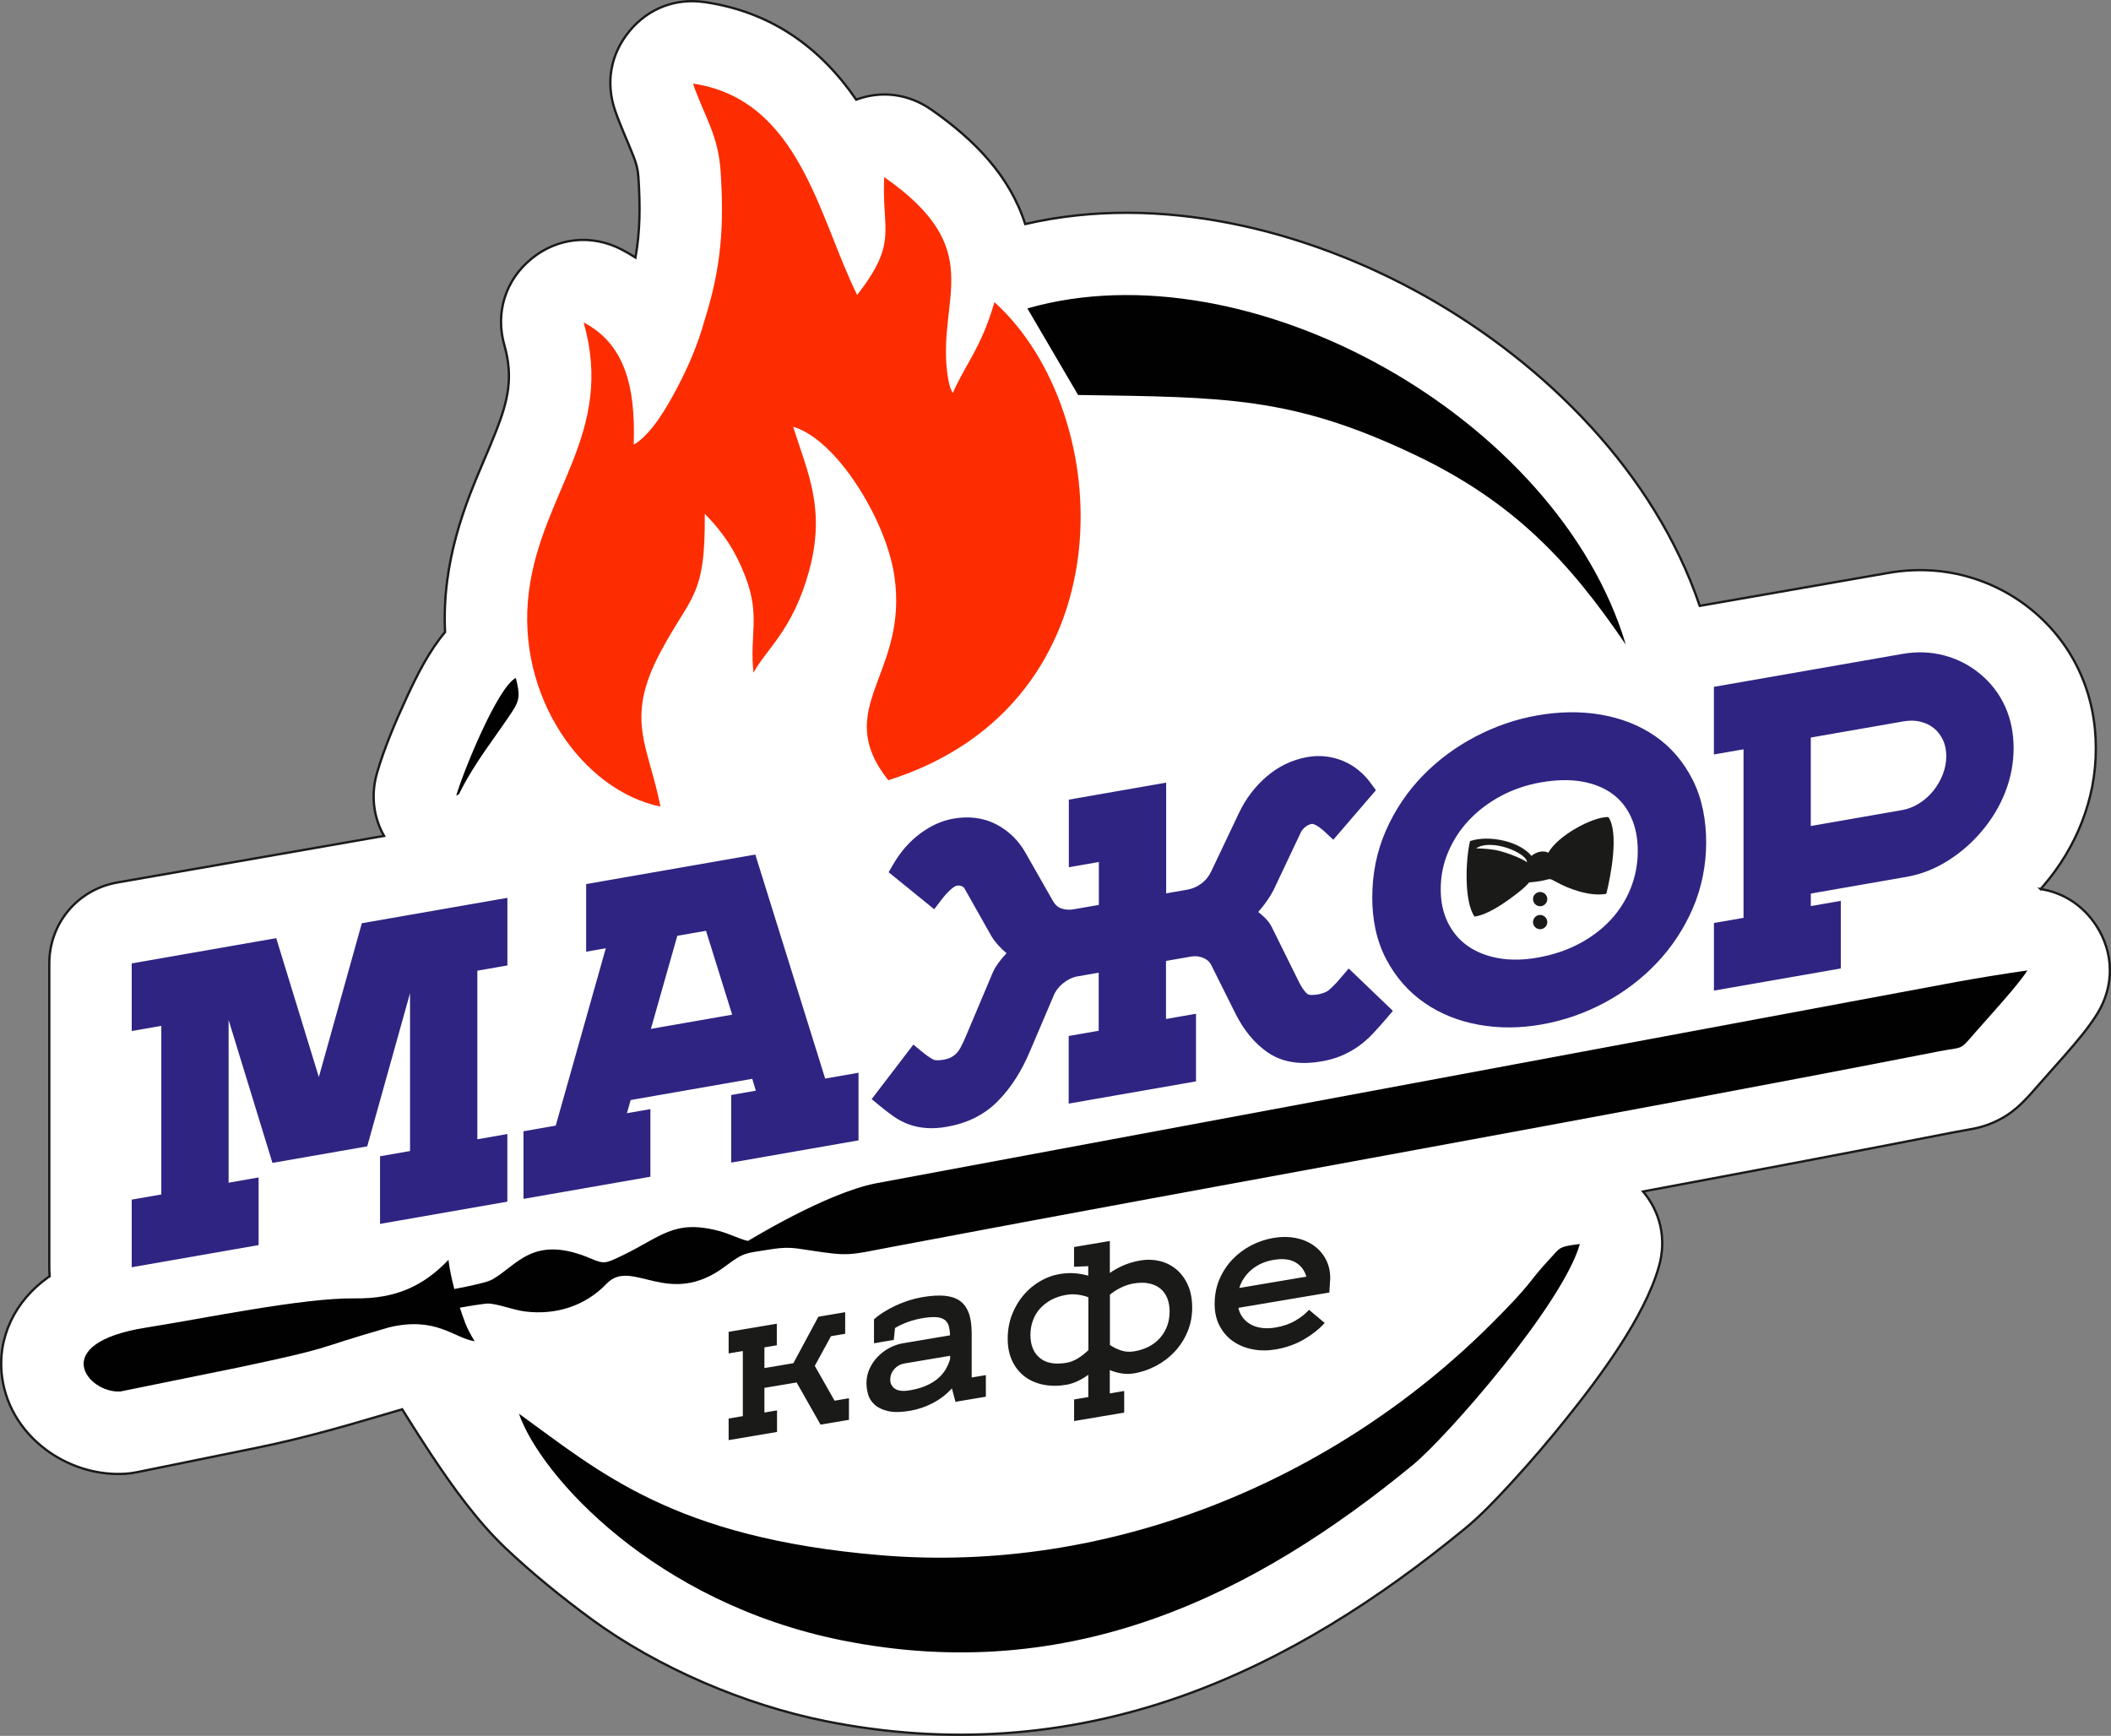 <?xml version="1.0" encoding="UTF-8"?> <svg xmlns="http://www.w3.org/2000/svg" id="_Слой_1" data-name="Слой 1" viewBox="0 0 519.15 426.92"><rect x="0" y="0" width="519.15" height="426.92" fill="#808080" stroke="none"/><defs><style> .cls-1, .cls-2 { fill: #1a1a18; } .cls-3 { fill: none; stroke: #1a1a18; stroke-miterlimit: 22.93; stroke-width: .57px; } .cls-4 { fill: #2f2482; } .cls-4, .cls-2, .cls-5, .cls-6, .cls-7 { fill-rule: evenodd; } .cls-5 { fill: #fff; } .cls-6 { fill: #fd2d01; } .cls-7 { fill: #010101; } </style></defs><path class="cls-5" d="m501.82,218.65c5.55.85,10.44,3.99,13.69,8.97,4.39,6.73,4.49,14.87.26,21.71-2.23,3.6-5.27,7.11-8.05,10.3-2.25,2.58-4.56,5.1-6.8,7.68-3.28,3.78-5.9,6.65-10.7,8.76-3.45,1.52-6.08,1.69-9.55,2.37-25.51,4.99-51.04,9.82-76.59,14.59,4.39,5.28,5.77,11.85,3.89,18.47-3.56,12.48-14.52,27.13-22.65,37.28-4.36,5.45-8.91,10.78-13.63,15.91-3.51,3.82-7.37,7.92-11.38,11.22-20.99,17.25-44.03,32.16-69.75,41.27-28.5,10.09-57.84,12.06-87.48,6.12-19.91-3.99-41.38-13.15-57.74-25.17-7.19-5.28-14.57-11.27-21.04-17.41-6.93-6.58-13-15.06-18.3-23.04-2.19-3.3-4.32-6.65-6.42-10.01-.22-.35-.44-.71-.66-1.07-12.65,3.71-22.93,6.85-36.27,9.57l-29.03,5.91c-.96.2-1.8.31-2.78.37-6.51.41-13.09-1.5-18.47-5.16-6.35-4.31-10.85-10.93-11.86-18.62-1.29-9.81,3.29-18.78,11.19-24.44.17-.12.34-.24.52-.36-.07-.71-.1-1.43-.1-2.17v-74.72c0-9.92,6.99-18.24,16.77-19.95l35.54-6.21c7.44-1.3,13.6-2.37,21.05-3.68l8.96-1.56c-2.61-4.6-3.28-10.08-1.72-15.5,1.77-6.12,4.64-12.83,7.32-18.61,2.47-5.33,5.41-11.27,9.41-16.02-.2-4.17-.03-8.37.51-12.54.97-7.5,3.01-14.57,5.72-21.61,1.99-5.17,4.32-10.18,6.33-15.32,2.91-7.44,4.28-13.17,2.02-21.11-2.27-7.95.26-16.01,6.67-21.24,6.4-5.23,14.81-6.09,22.15-2.28,1.2.62,2.34,1.28,3.43,1.98,1.13-6.42,1.2-12.52.71-19.88-.13-1.9-.54-3.32-1.23-5.08-1.49-3.8-3.18-7.36-4.52-11.26-2.35-6.87-1.05-13.91,3.59-19.5,4.64-5.59,11.33-8.14,18.52-7.09,16.38,2.41,28.4,11.18,37.21,23.98,6.22-2.3,12.86-1.45,18.45,2.44,10.72,7.47,19.34,16.37,23.11,28.16,33.11-7.67,69.24,1.34,98.34,17.71,29.64,16.68,56.43,43.46,67.55,76.19l46.37-8.1c6.32-1.1,12.74-.9,18.94.75,6.07,1.62,11.65,4.48,16.49,8.48,5.02,4.15,9,9.3,11.69,15.23,2.67,5.87,3.92,12.19,3.92,18.64s-1.17,12.35-3.42,18.15c-2.21,5.68-5.38,10.9-9.33,15.54-.28.33-.56.65-.84.97Z"></path><path class="cls-3" d="m501.82,218.65c5.55.85,10.44,3.99,13.69,8.97,4.39,6.73,4.49,14.87.26,21.71-2.23,3.6-5.27,7.11-8.05,10.3-2.25,2.58-4.56,5.1-6.8,7.68-3.28,3.78-5.9,6.65-10.7,8.76-3.45,1.52-6.08,1.69-9.55,2.37-25.51,4.99-51.04,9.82-76.59,14.59,4.39,5.28,5.77,11.85,3.89,18.47-3.56,12.48-14.52,27.13-22.65,37.28-4.36,5.45-8.91,10.78-13.63,15.91-3.51,3.82-7.37,7.92-11.38,11.22-20.99,17.25-44.03,32.16-69.75,41.27-28.5,10.09-57.84,12.06-87.48,6.12-19.91-3.99-41.38-13.15-57.74-25.17-7.19-5.28-14.57-11.27-21.04-17.41-6.93-6.58-13-15.06-18.3-23.04-2.19-3.3-4.32-6.65-6.42-10.01-.22-.35-.44-.71-.66-1.07-12.65,3.71-22.93,6.85-36.27,9.57l-29.03,5.91c-.96.2-1.8.31-2.78.37-6.51.41-13.09-1.5-18.47-5.16-6.35-4.31-10.85-10.93-11.86-18.62-1.29-9.81,3.29-18.78,11.19-24.44.17-.12.34-.24.52-.36-.07-.71-.1-1.43-.1-2.17v-74.72c0-9.92,6.99-18.24,16.77-19.95l35.54-6.21c7.44-1.3,13.6-2.37,21.05-3.68l8.96-1.56c-2.61-4.6-3.28-10.08-1.72-15.5,1.77-6.12,4.64-12.83,7.32-18.61,2.47-5.33,5.41-11.27,9.41-16.02-.2-4.17-.03-8.37.51-12.54.97-7.5,3.01-14.57,5.72-21.61,1.99-5.17,4.32-10.18,6.33-15.32,2.91-7.44,4.28-13.17,2.02-21.11-2.27-7.95.26-16.01,6.67-21.24,6.4-5.23,14.81-6.09,22.15-2.28,1.2.62,2.34,1.28,3.43,1.98,1.13-6.42,1.2-12.52.71-19.88-.13-1.9-.54-3.32-1.23-5.08-1.49-3.8-3.18-7.36-4.52-11.26-2.35-6.87-1.05-13.91,3.59-19.5,4.64-5.59,11.33-8.14,18.52-7.09,16.38,2.41,28.4,11.18,37.21,23.98,6.22-2.3,12.86-1.45,18.45,2.44,10.72,7.47,19.34,16.37,23.11,28.16,33.11-7.67,69.24,1.34,98.34,17.71,29.64,16.68,56.43,43.46,67.55,76.19l46.37-8.1c6.32-1.1,12.74-.9,18.94.75,6.07,1.62,11.65,4.48,16.49,8.48,5.02,4.15,9,9.3,11.69,15.23,2.67,5.87,3.92,12.19,3.92,18.64s-1.17,12.35-3.42,18.15c-2.21,5.68-5.38,10.9-9.33,15.54-.28.33-.56.65-.84.97Z"></path><path class="cls-4" d="m445.32,181.39v21.76l22.46-3.92c1.48-.26,2.86-.8,4.13-1.6,1.34-.84,2.51-1.87,3.5-3.09,1.01-1.24,1.8-2.62,2.38-4.11.56-1.45.85-2.94.85-4.49,0-1.37-.24-2.71-.82-3.95-.52-1.11-1.23-2.08-2.18-2.87-.96-.8-2.09-1.3-3.29-1.61-1.39-.35-2.81-.35-4.21-.1l-22.82,3.98Zm-66.33,11.02c-3.46.6-6.79,1.7-9.89,3.36-2.91,1.56-5.55,3.52-7.82,5.92-2.18,2.31-3.89,4.93-5.13,7.85-1.24,2.91-1.84,5.96-1.84,9.12,0,2.86.49,5.68,1.77,8.26,1.14,2.29,2.72,4.2,4.8,5.68,2.23,1.58,4.78,2.52,7.45,3.02,3.22.6,6.53.46,9.74-.1,3.59-.63,7.09-1.72,10.32-3.44,2.89-1.54,5.52-3.48,7.75-5.88,2.11-2.29,3.75-4.88,4.9-7.78,1.17-2.93,1.73-6,1.73-9.15,0-2.87-.46-5.73-1.67-8.35-1.05-2.28-2.54-4.19-4.57-5.68-2.18-1.59-4.72-2.52-7.36-3-3.34-.61-6.84-.41-10.17.17Zm-218.92,60.63l19.99-3.49-6.43-20.63-7.06,1.23-6.5,22.89Zm268.71-27.3v-41.46l-7.29,1.27v-16.63l46.39-8.1c3.43-.6,6.88-.52,10.25.37,3.26.87,6.21,2.38,8.81,4.53,2.65,2.19,4.72,4.86,6.15,7.99,1.47,3.24,2.11,6.71,2.11,10.26,0,3.72-.7,7.35-2.05,10.82-1.39,3.57-3.39,6.83-5.87,9.74-2.4,2.82-5.18,5.24-8.32,7.2-3.1,1.94-6.46,3.29-10.06,3.92l-23.57,4.11v3.08l7.38-1.29v16.63l-31.21,5.45v-16.63l7.29-1.27Zm-91.3-5.07c0-5.73,1.08-11.3,3.41-16.54,2.21-4.98,5.22-9.47,9.03-13.38,3.79-3.89,8.15-7.09,12.95-9.6,4.79-2.51,9.88-4.28,15.21-5.21,5.2-.91,10.51-1.07,15.72-.16,4.76.83,9.26,2.51,13.25,5.26,3.96,2.74,6.99,6.36,9.17,10.65,2.46,4.82,3.37,10.2,3.37,15.57s-1.07,11.04-3.3,16.17c-2.16,4.96-5.1,9.45-8.82,13.38-3.74,3.96-8.07,7.22-12.87,9.79-4.9,2.63-10.13,4.43-15.61,5.38-5.1.89-10.26.97-15.36.04-4.8-.87-9.31-2.6-13.33-5.39-3.98-2.76-7.07-6.35-9.34-10.62-2.52-4.74-3.49-10.03-3.49-15.36Zm-50.75-.95l5.28-.92c1.26-.22,2.39-.73,3.41-1.48,1.1-.8,1.9-1.85,2.48-3.07l6.82-14.36c1.61-3.4,3.85-6.36,6.68-8.83,2.94-2.57,6.37-4.21,10.22-4.89,2.88-.5,5.72-.19,8.44.88,2.89,1.14,5.23,3.08,7.06,5.58l1.26,1.71-10.49,12.19-2.03-1.91c-.57-.54-2.42-2.14-3.32-1.98-.56.1-1.08.39-1.52.74-.51.4-.91.87-1.18,1.46v.02s-6.66,14.08-6.66,14.08l-.02.03c-.42.83-.92,1.62-1.44,2.38-.57.84-1.19,1.66-1.86,2.44-.14.17-.29.34-.44.5.61.45,1.19.95,1.72,1.49.58.59,1.1,1.25,1.5,1.98l.03.05,6.75,13.63c.51,1.04,1.21,2.23,2.09,3.01.46.41,2,.21,2.53.12.92-.16,2.06-.47,2.79-1.09,1.08-.92,2.09-2.04,3.01-3.13l1.84-2.16,10.87,10.42-1.63,1.92c-1.07,1.26-2.18,2.5-3.32,3.71-1.1,1.16-2.31,2.23-3.62,3.15-1.28.9-2.66,1.66-4.1,2.26-1.57.66-3.24,1.1-4.91,1.39-4.51.79-9.17.5-13.06-2.12-3.57-2.4-6.18-5.85-8.09-9.67l-5.81-11.64-.02-.04c-.41-.91-1.03-1.52-1.94-1.93-1.01-.45-2.02-.58-3.11-.39l-6.19,1.08v14.28l7.38-1.29v16.63l-31.31,5.47v-16.63l7.38-1.29v-14.28l-5.28.92c-1.29.23-2.45.86-3.46,1.67-1.11.89-1.93,1.97-2.45,3.29v.03s-5.82,13.65-5.82,13.65c-1.87,4.4-4.38,8.55-7.74,11.98-3.43,3.51-7.75,5.51-12.56,6.35-1.64.29-3.33.44-4.99.32-1.47-.1-2.91-.38-4.3-.87-1.38-.49-2.67-1.17-3.87-2.01-1.16-.82-2.29-1.69-3.38-2.6l-1.98-1.64,10.25-13.41,2.14,1.76c.85.7,1.83,1.45,2.82,1.94.57.28,1.81.13,2.4.03.65-.11,1.39-.3,1.98-.62.48-.27.92-.6,1.3-1,.41-.44.74-.93,1.02-1.47.42-.82.82-1.66,1.18-2.51l6.74-15.97.02-.04c.36-.79.83-1.53,1.34-2.23.54-.74,1.13-1.45,1.76-2.12.07-.08.15-.16.23-.24-.04-.03-.08-.07-.12-.1-.71-.58-1.36-1.22-1.97-1.9-.56-.63-1.1-1.31-1.54-2.03l-.03-.04-6.66-11.79v-.02c-.17-.29-.38-.46-.69-.59-.39-.17-.77-.21-1.19-.14-1.23.22-3.24,2.68-3.93,3.6l-1.67,2.2-11.21-9.11,1.15-1.98c1.7-2.92,3.88-5.5,6.6-7.52,2.43-1.8,5.14-3.15,8.14-3.67,3.66-.64,7.3-.32,10.62,1.42,3.04,1.59,5.41,3.92,7.11,6.9l6.82,11.98c.46.81,1.07,1.41,1.95,1.75,1.01.38,2.06.43,3.12.24l6.19-1.08v-10.55l-7.38,1.29v-16.63l23.93-4.18v27.18Zm-100.85,48.52l-.88-2.92-29.91,5.22-.91,3.24,5.77-1.01v16.63l-31.21,5.45v-16.63l7.93-1.39,12.31-43.61-4.83.84v-16.63l41.6-7.26,17.18,55.09,8.2-1.43v16.63l-31.31,5.47v-16.63l6.06-1.06Zm-68.49-29.51v41.46l7.38-1.29v16.63l-31.31,5.47v-16.63l7.38-1.29v-38.83l-10.53,37.68-23.31,4.07-10.78-35.14v40.01l7.38-1.29v16.63l-31.21,5.45v-16.63l7.28-1.27v-41.46l-7.28,1.27v-16.63l35.54-6.21,10.48,34.16,10.57-37.83,35.8-6.25v16.63l-7.38,1.29Z"></path><path class="cls-1" d="m313.22,309.85c-2.12.36-3.92,1.15-5.4,2.39-1.47,1.24-2.49,2.74-3.05,4.52l16.5-2.78c-.47-1.6-1.38-2.78-2.72-3.54-1.34-.76-3.12-.96-5.33-.58m-8.67,11.81c.21.94.58,1.75,1.13,2.44.55.69,1.22,1.25,2.01,1.67.8.43,1.7.7,2.72.82,1.02.12,2.1.09,3.25-.11,1.92-.32,3.57-.9,4.95-1.72,1.39-.82,2.49-1.7,3.32-2.64l3.85,3.24c-1.39,1.53-3.11,2.89-5.17,4.08-2.06,1.19-4.38,2-6.94,2.43-1.95.33-3.82.32-5.62-.03-1.8-.35-3.39-1-4.78-1.96-1.39-.96-2.49-2.22-3.32-3.77-.83-1.56-1.24-3.38-1.24-5.47s.39-4.15,1.17-5.99c.78-1.84,1.84-3.46,3.16-4.87,1.33-1.4,2.87-2.56,4.62-3.48,1.75-.91,3.6-1.54,5.55-1.86,1.89-.32,3.67-.32,5.35,0,1.68.32,3.15.92,4.42,1.8,1.27.88,2.28,2,3.03,3.38.75,1.38,1.13,2.96,1.13,4.76l-.22,3.49-22.38,3.77Zm-42.3-3.22c-1.42.24-2.67.66-3.76,1.25-1.09.6-2.01,1.32-2.76,2.17-.75.85-1.33,1.82-1.72,2.92-.4,1.1-.6,2.27-.6,3.51,0,2.51.77,4.4,2.3,5.67,1.53,1.27,3.72,1.67,6.55,1.2.94-.16,1.88-.52,2.81-1.09.93-.57,1.79-1.25,2.59-2.03v-13c-.8-.31-1.66-.52-2.59-.65-.93-.12-1.86-.11-2.81.05Zm16.54,13.93c2.83-.48,5.01-1.61,6.55-3.4,1.53-1.79,2.3-3.94,2.3-6.45,0-1.24-.2-2.34-.6-3.31-.4-.96-.97-1.74-1.72-2.34-.75-.6-1.67-1.01-2.76-1.24-1.09-.23-2.34-.22-3.76.01-1.06.18-2.09.52-3.1,1.01-1,.49-1.92,1.07-2.74,1.74v12.38c.83.57,1.74,1.02,2.74,1.35,1,.33,2.03.41,3.1.23Zm-2.3,15.03l-12.34,2.08v-5.31l3.49-.59v-5.48c-.88.65-1.79,1.19-2.72,1.61-.93.42-1.82.7-2.68.85-2.01.34-3.88.33-5.64-.02-1.75-.35-3.28-1.02-4.58-1.99-1.3-.98-2.32-2.25-3.07-3.82-.75-1.57-1.13-3.4-1.13-5.49s.36-4.14,1.08-5.98c.72-1.83,1.68-3.44,2.87-4.82,1.19-1.38,2.55-2.51,4.07-3.38,1.52-.88,3.06-1.44,4.62-1.71,1.5-.25,2.85-.32,4.05-.2,1.19.12,2.23.32,3.12.58v-2.34l-3.49.15v-4.86l8.8-1.48v7.87c.88-.65,1.97-1.26,3.25-1.83,1.28-.57,2.73-.99,4.36-1.27,1.56-.26,3.1-.21,4.62.15,1.52.36,2.87,1.03,4.07,2.01,1.19.98,2.15,2.26,2.87,3.85.72,1.59,1.08,3.46,1.08,5.61s-.38,4.05-1.13,5.87c-.75,1.82-1.78,3.44-3.07,4.85-1.3,1.41-2.82,2.59-4.58,3.54-1.75.94-3.63,1.59-5.64,1.92-.94.16-1.92.16-2.92,0-1-.16-1.98-.43-2.92-.83v5.75l3.54-.6v5.31Zm-57.56-8.12c0,.97.39,1.73,1.17,2.26.78.53,2,.66,3.65.38,1.5-.25,2.82-.62,3.94-1.11,1.12-.48,2.08-1.06,2.87-1.72.8-.66,1.44-1.41,1.95-2.23.5-.82.88-1.7,1.15-2.63v-.8l-11.28,1.9c-.97.16-1.79.62-2.45,1.36-.66.75-.99,1.61-.99,2.58Zm16.05,5.48l-.88-3.3c-1.36,1.47-2.92,2.67-4.69,3.6-1.77.93-3.64,1.56-5.62,1.9-2.21.37-4.01.4-5.4.07-1.39-.33-2.48-.84-3.27-1.55-.8-.71-1.33-1.54-1.61-2.49-.28-.96-.42-1.9-.42-2.85,0-1.27.26-2.45.77-3.56s1.19-2.09,2.03-2.95c.84-.86,1.79-1.58,2.85-2.14,1.06-.56,2.15-.94,3.27-1.13l11.63-1.96c-.03-.91-.14-1.69-.33-2.33-.19-.65-.54-1.15-1.04-1.51-.5-.36-1.19-.57-2.06-.63-.87-.06-1.98.02-3.34.25-1.24.21-2.44.52-3.6.94-1.16.42-2.22.91-3.16,1.48l-.31,2.93-4.86.82v-5.88c.68-.62,1.48-1.22,2.41-1.8.93-.58,1.92-1.12,2.96-1.61,1.05-.49,2.13-.9,3.25-1.26,1.12-.35,2.23-.62,3.32-.8,2.03-.34,3.8-.46,5.31-.34,1.5.12,2.76.51,3.76,1.18,1,.67,1.75,1.67,2.26,2.98.5,1.32.75,2.99.75,5.03v10.92l3.49-.59v5.31l-7.47,1.26Zm-43.89,7.4l-11.9,2.01v-5.31l3.49-.59v-16.01l-3.49.59v-5.31l11.85-2v5.31l-3.05.51v5.09l7.12-1.2,6.15-11.43,6.59-1.11v5.31l-3.49.59-3.98,7.3,4.86,8.56,3.54-.6v5.31l-6.99,1.18-5.88-10.37-7.92,1.33v6.06l3.1-.52v5.31Z"></path><path class="cls-6" d="m170.42,20.53c2.75,8.04,6.19,12.51,6.79,21.55.9,13.57.17,23.68-3.95,36.73-1.71,6.11-3.97,11.27-6.55,16.22-2.56,4.9-6.46,11.76-10.87,14.35.54-14.63-2.41-24.93-12.31-30.08,7.75,27.18-10.29,41.54-13.46,66.18-3.32,25.75,13.29,48.98,32.35,52.89-2.87-14.84-8.83-21.22-.18-37.64,7.66-14.54,11.28-13.56,11.08-34.38,4.24,4.33,7.31,8.62,9.91,15.28,3.86,9.86,1.04,14.47,2.08,23.82,2.92-5.6,9.7-10.43,13.67-25.06,4.16-15.33-.38-24.11-3.92-35.42,10.6,3.01,22.84,22.83,24.88,36.63,3.61,24.35-15.67,32.36-1.49,50.29,59.69-18.83,56.3-90.29,26.11-117.58-3.26,11.22-6.84,14.71-10.24,22.33-.89-1.32-1.23-3.78-1.42-5.41-2.13-18.38,9.94-29.99-15.45-47.67-.64,13.38,3.5,15.91-6.65,28.98-9.39-18.84-14.09-48.11-40.39-51.98"></path><path class="cls-7" d="m207.1,403.43c56.36,11.3,101.48-11.19,140.39-43.17,8.33-6.85,36.79-39.4,41.04-54.31-5.36.65-4.82.91-7.37,3.63-5.62,6-3.79,5.47-14.76,16.36-38.37,38.11-93.35,61.26-149.79,56.55-51.11-4.26-69.3-20.63-88.99-34.81,5.35,15.37,33.47,46.53,79.48,55.75m-96.81-93.59c-6.03,6.32-12.83,9.63-23.04,9.48-12.63-.18-37.32,4.98-51.33,7.19-24.37,3.85-14.36,16.21-6.31,15.71l29.03-5.91c24.79-5.26,16.97-4.09,37-9.85,11.6-2.8,15.99,2.62,21.09,3.41-.85-1.37-1.81-3.16-2.3-4.45-.45-1.19-.9-2.47-1.34-3.81,2.23-.41,4.42-.76,6.53-1,2.02-.23,6.55,1.56,9.41,1.92,7.68.98,14.92-1.35,20.14-6.81,6.28-6.57,15.14,6.35,29.27-4.35,4.63-3.5,5.02-3.11,10.36-4,4.64-.77,6.08-.53,10.05.09,10.15,1.58,9.84,1.22,20.14-.73,85.73-16.25,172.38-31.45,257.83-48.16,6.18-1.21,4.94-.03,8.84-4.53,3.18-3.67,10.71-11.78,12.92-15.37-5.6.78-12.57,1.94-17.25,2.79-88.63,16.53-177.26,33.06-265.9,49.56-12.45,2.42-31.33,14.14-31.49,14.17-2.15-.47-4.55-1.77-7.09-2.44-11.25-2.99-14.31,1.54-24.15,6.19-3.7,1.75-4.12,1.99-7.34.61-14.35-6.12-18.15,1.73-24.39,5.17-1.14.63-4.91,1.47-9.24,2.3-.66-2.5-1.19-4.98-1.44-7.17Z"></path><path class="cls-7" d="m252.66,75.85l12.47,21.29c36.26.55,52.67.36,82.88,14.75,24.35,11.6,38.05,26.36,51.82,46.66-16.61-55.67-92.43-98.41-147.17-82.7"></path><path class="cls-7" d="m112.19,195.68l.7-.39c3.85-7.81,8.5-13.36,13.06-20.26,1.87-2.82,1.98-4.2.89-8.3-4.53,2.35-13.01,23.29-14.64,28.95"></path><path class="cls-2" d="m371.25,221.1c7.63-5.5,2.32-3.53,7.55-4.41,2.71-.46,1.92-.9,3.98.25,3.09,1.71,8.33,3.63,12.26,2.88,1.16-4.65,3.11-15.06.51-18.87-3.83-.15-12.5,4.59-14.78,8.77-1.18-.6-2.73-.35-4.15.77-2.81-3.5-10.3-5.24-15.1-3.64-1.13,4.82-1.45,14.94,1.1,18.57,2.84-.36,6.43-2.72,8.63-4.31m-8.25-12.47c4.01-2.58,12.75,1.35,12.52,3.46.09-.18-3.01-1.82-6.57-2.78-2.01-.54-4.24-.63-5.95-.68Z"></path><path class="cls-2" d="m378.76,219.37c-.97,0-1.75.79-1.75,1.75s.79,1.76,1.75,1.76,1.76-.79,1.76-1.76-.79-1.75-1.76-1.75"></path><path class="cls-2" d="m378.76,225.02c-.97,0-1.75.79-1.75,1.76s.79,1.75,1.75,1.75,1.76-.79,1.76-1.75-.79-1.76-1.76-1.76"></path></svg> 